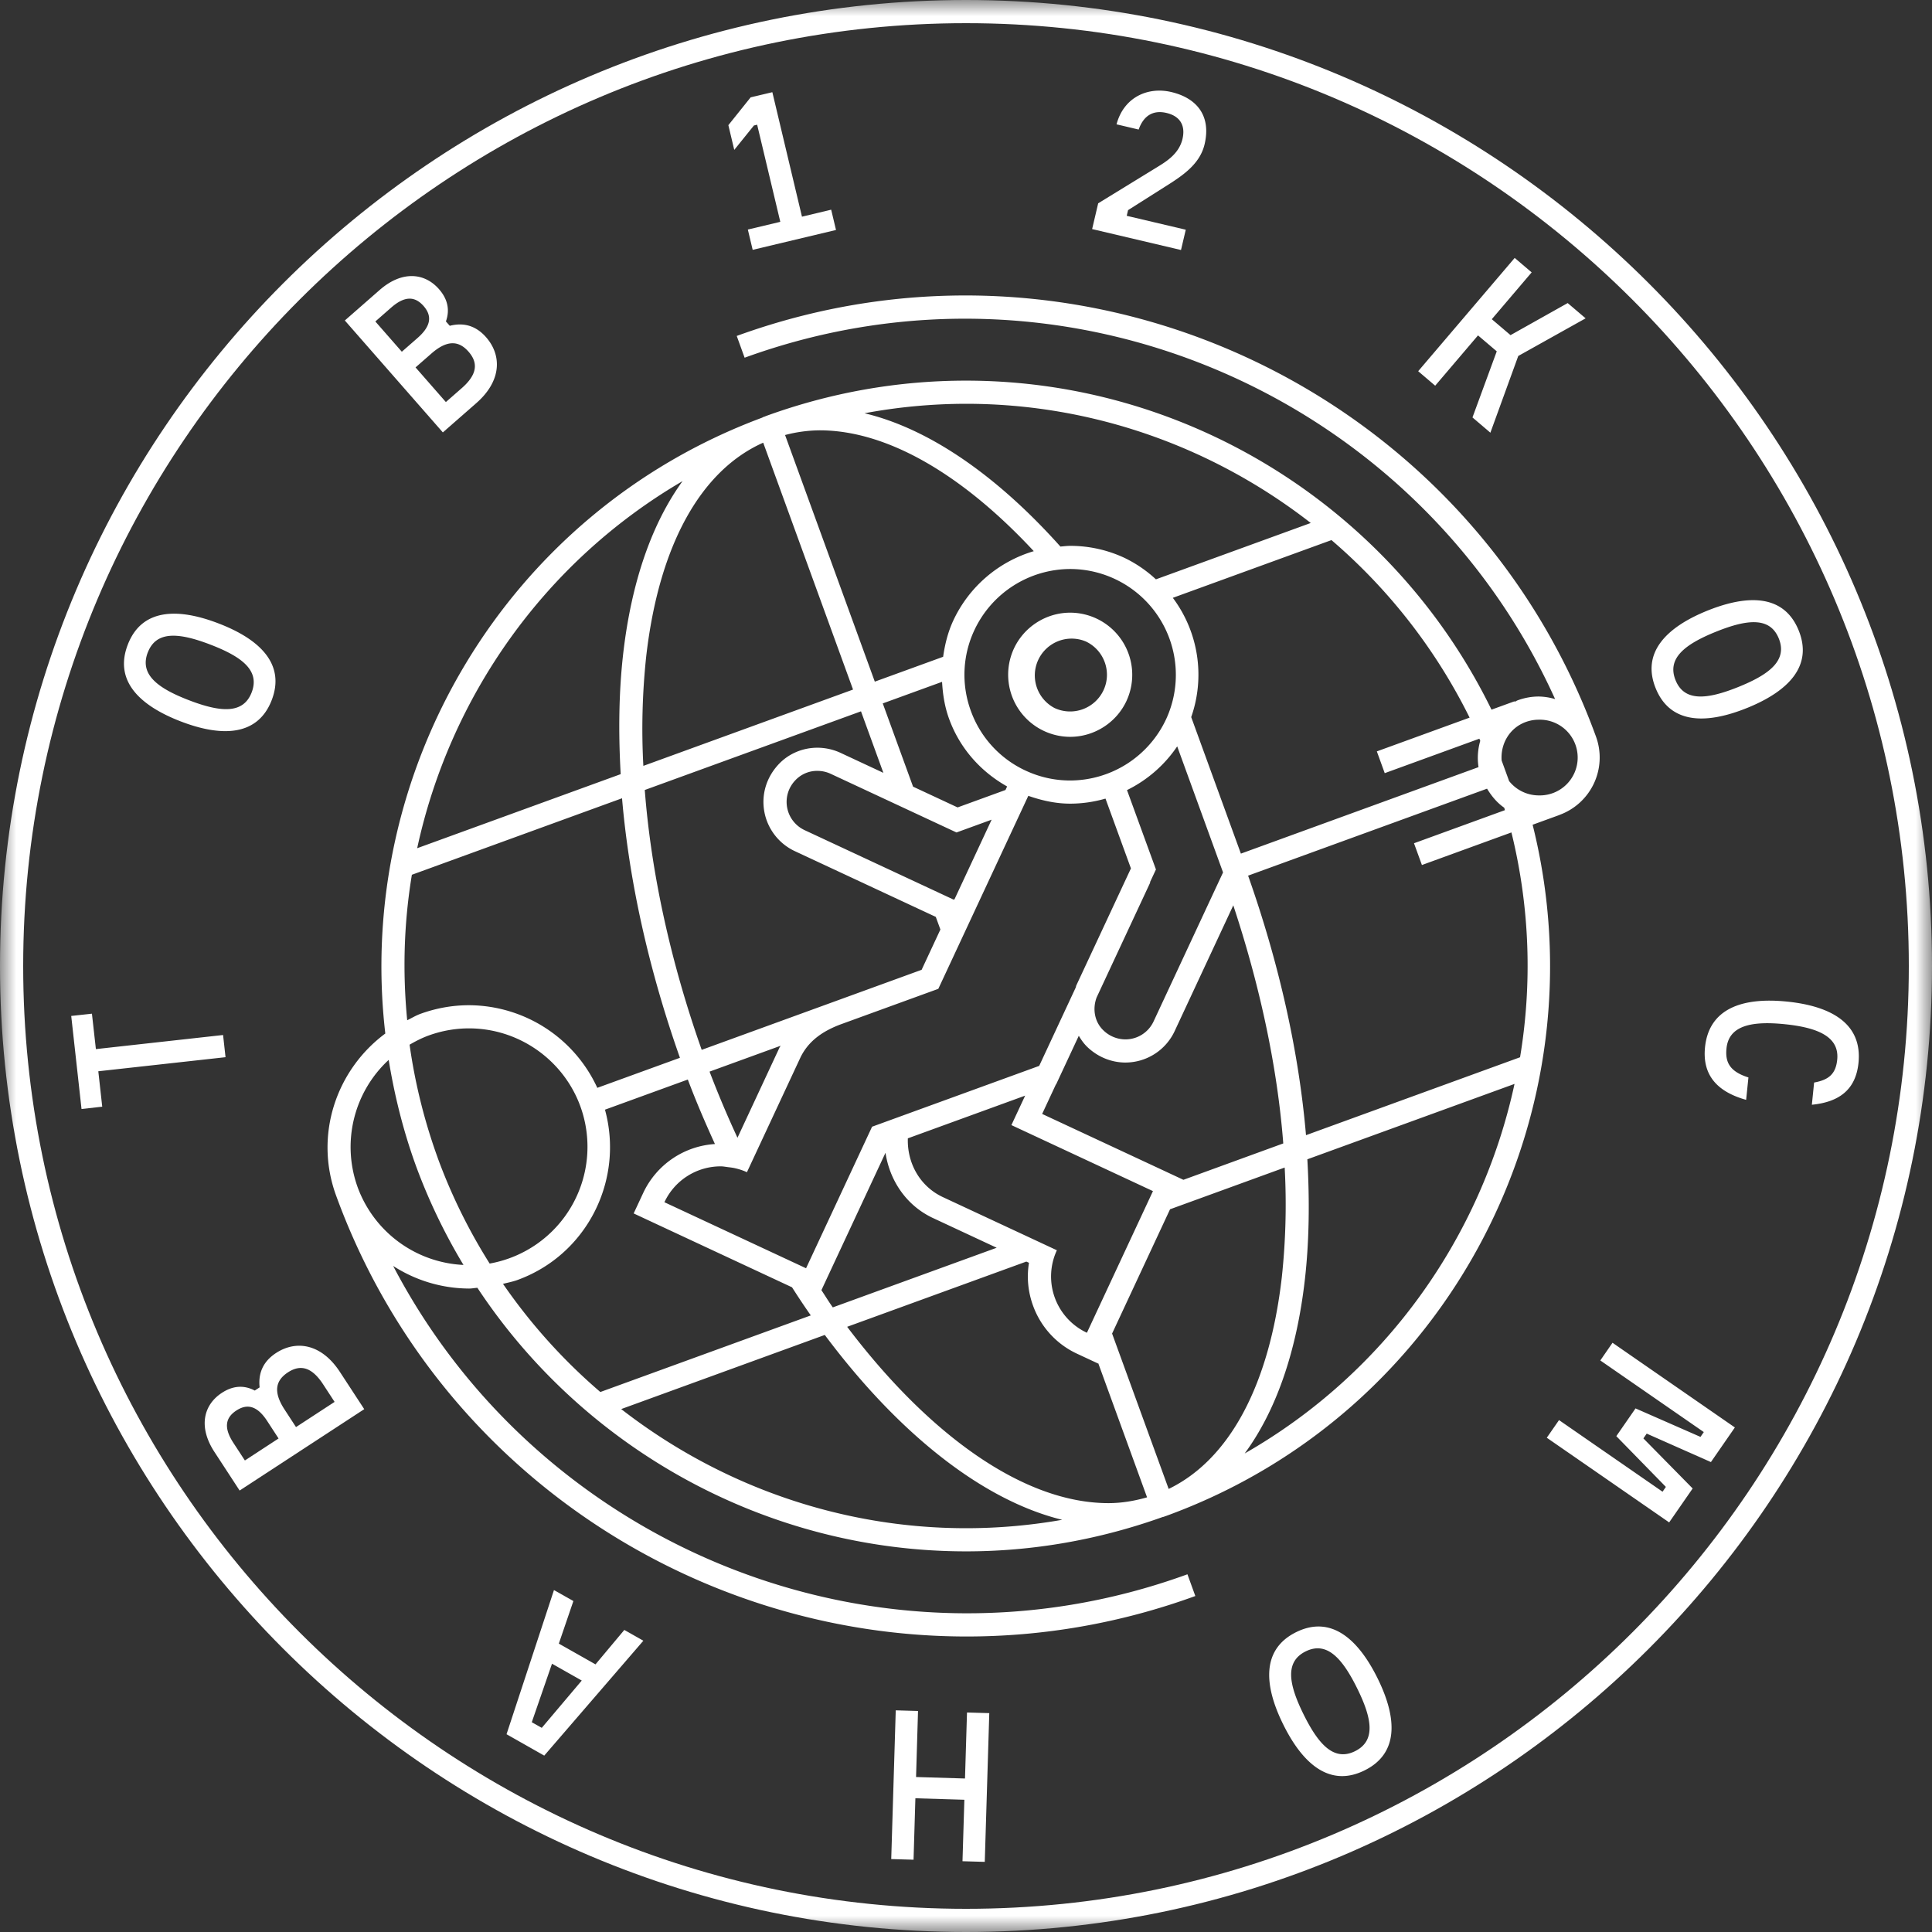 <svg width="60" height="60" viewBox="0 0 60 60" xmlns="http://www.w3.org/2000/svg" xmlns:xlink="http://www.w3.org/1999/xlink"><rect x="0" y="0" width="60" height="60" fill="#333333" stroke="none"/><title>ED5206B7-AE21-4018-A995-7EB8953A5AC5</title><defs><path id="a" d="M60 0v60H0V0h60z"/></defs><g fill="none" fill-rule="evenodd"><g><mask id="b" fill="#fff"><use xlink:href="#a"/></mask><path d="M30 59.28C13.854 59.28.72 46.146.72 30 .72 13.855 13.853.72 30 .72S59.28 13.854 59.28 30c0 16.145-13.134 29.28-29.28 29.28M30 0C13.458 0 0 13.458 0 30s13.458 30 30 30 30-13.458 30-30S46.542 0 30 0" fill="#FFF" mask="url(#b)"/></g><path fill="#FFF" d="M23.414 3.897l.1-.024.719 3.016-1.008.24.15.63 2.588-.617-.15-.63-.907.217-.92-3.866-.674.16-.692.864.183.768zM36.825 7.134l-1.834-.432.042-.176 1.149-.728c.53-.334 1.08-.69 1.228-1.32.205-.87-.229-1.43-1.035-1.62-.725-.171-1.474.158-1.7 1.003l.687.162c.175-.491.507-.6.866-.515.404.095.597.373.495.808-.11.466-.511.705-.792.878l-1.826 1.12-.188.8 2.76.65.148-.63zM45.901 10.416l.582.495-.754 2.053.556.474.866-2.383 2.092-1.169-.557-.474-1.775.996-.582-.495 1.238-1.454-.527-.449-2.997 3.518.528.45zM53.293 19.618c.979-.394 1.679-.46 1.95.213.27.673-.28 1.11-1.258 1.504-.98.394-1.679.46-1.95-.213-.27-.673.28-1.11 1.258-1.504m.955 2.372c1.297-.522 2.055-1.309 1.613-2.408-.443-1.099-1.534-1.141-2.831-.62-1.291.52-2.055 1.31-1.613 2.408.442 1.1 1.54 1.14 2.83.62M55.504 31.106c-1.41-.145-2.43.225-2.553 1.416-.093.909.429 1.398 1.277 1.635l.071-.696c-.58-.183-.726-.471-.681-.903.07-.689.739-.861 1.814-.75 1.076.11 1.695.415 1.624 1.104-.044.431-.253.624-.717.707l-.07.69c.808-.08 1.359-.434 1.448-1.297.122-1.191-.796-1.76-2.213-1.906M49.699 42.25l3.214 2.224-.103.15-2.017-.885-.597.862 1.539 1.576-.103.15-3.215-2.225-.38.548 3.8 2.63.73-1.054-1.53-1.555.103-.149 1.994.884.744-1.075-3.8-2.63zM42.083 54.384c-.65.321-1.129-.193-1.597-1.138-.468-.945-.588-1.637.062-1.96.649-.321 1.128.193 1.596 1.138.469.946.588 1.638-.061 1.96m-1.832-3.695c-1.06.526-1.016 1.623-.397 2.87.62 1.253 1.463 1.948 2.524 1.422 1.062-.526 1.02-1.618.399-2.87-.619-1.247-1.464-1.948-2.526-1.422M29.969 55.233l-1.52-.046.061-2.051-.692-.02-.14 4.619.693.02.057-1.908 1.521.046-.058 1.909.692.02.14-4.619-.692-.02zM16.825 53.66l-.31-.175.628-1.817.924.523-1.242 1.469zm1.668-1.972l-1.138-.644.452-1.322-.603-.341-1.473 4.477 1.171.664 3.078-3.568-.591-.335-.896 1.07zM9.193 44.32l-.357-.548c-.361-.553-.273-.904.106-1.152.374-.244.73-.183 1.092.37l.357.547-1.198.782zm-1.588 1.036l-.357-.547c-.315-.483-.237-.79.094-1.005.325-.212.637-.16.952.321l.357.548-1.046.683zm.968-3.337c-.38.248-.56.598-.51 1.067l-.151.099c-.342-.18-.685-.149-1.021.071-.564.368-.744 1.05-.231 1.836l.782 1.198 3.87-2.527-.754-1.154c-.573-.878-1.356-1-1.985-.59zM7.004 32.832l-.076-.689-3.95.438-.123-1.1-.643.07.32 2.89.643-.072-.122-1.1zM4.59 20.263c.26-.676.96-.622 1.944-.244.985.378 1.542.806 1.282 1.483s-.96.623-1.945.245c-.985-.378-1.541-.807-1.282-1.484m1.03 2.143c1.298.498 2.395.44 2.82-.665.424-1.106-.353-1.882-1.652-2.38-1.305-.502-2.396-.442-2.82.663-.424 1.106.346 1.88 1.651 2.382M13.397 10.98c.497-.436.857-.398 1.155-.057.294.336.284.698-.213 1.132l-.492.431-.942-1.076.492-.43zm-1.74-.997l.491-.43c.434-.38.747-.345 1.008-.048.255.292.248.608-.185.988l-.492.43-.823-.94zm3.133 2.538c.789-.69.8-1.483.306-2.048-.299-.34-.671-.471-1.128-.355l-.12-.136c.13-.363.051-.698-.213-1-.443-.507-1.144-.59-1.85.029l-1.076.942 3.044 3.476 1.037-.908zM34.27 21.437a1.146 1.146 0 0 1-1.517.553 1.143 1.143 0 0 1 .965-2.07c.57.266.819.947.552 1.517m-1.033-2.41c-.746 0-1.433.437-1.748 1.113a1.93 1.93 0 0 0 1.746 2.743c.746 0 1.433-.437 1.748-1.113a1.93 1.93 0 0 0-1.746-2.743"/><path d="M38.654 45.14c.96-1.306 1.608-3.125 1.869-5.393.135-1.179.152-2.439.078-3.744l6.434-2.341c-1.026 4.75-4.004 8.977-8.381 11.477zm-19.362-1.38l6.323-2.302c2.29 3.066 4.903 5.137 7.373 5.741-.985.173-1.982.261-2.986.261-3.962 0-7.707-1.365-10.71-3.7zm-3.671-3.889c.15-.037.303-.067.45-.12 2.164-.788 3.314-3.106 2.717-5.289l2.573-.936c.259.69.546 1.352.842 2.003a2.645 2.645 0 0 0-2.22 1.503l-.304.652.651.304 4.267 1.99c.191.298.384.591.583.873l-6.536 2.379a17.5 17.5 0 0 1-3.023-3.359zm-4.512-2.995a3.683 3.683 0 0 1 .962-3.96c.18 1.105.454 2.21.85 3.3a18.023 18.023 0 0 0 1.473 3.068 3.686 3.686 0 0 1-3.285-2.408zm2.489-.906a17.4 17.4 0 0 1-.878-3.526c.186-.108.38-.208.588-.284.407-.148.83-.223 1.258-.223 1.541 0 2.93.974 3.458 2.422a3.683 3.683 0 0 1-2.817 4.882 17.314 17.314 0 0 1-1.61-3.271zm-.807-8.803l6.527-2.376c.22 2.575.832 5.323 1.798 8.06l-2.566.933a4.404 4.404 0 0 0-3.984-2.566c-.512 0-1.018.09-1.504.266-.148.054-.277.133-.416.201-.148-1.525-.1-3.04.145-4.518zm8.406-12.224c-.945 1.303-1.584 3.108-1.843 5.355-.135 1.179-.152 2.439-.078 3.744l-6.32 2.3c1.016-4.697 3.942-8.887 8.24-11.399zm19.509 1.299l-4.808 1.75a3.951 3.951 0 0 0-.97-.664 3.97 3.97 0 0 0-1.69-.376c-.103 0-.205.014-.306.022-1.958-2.19-4.068-3.66-6.084-4.14A17.33 17.33 0 0 1 30 12.54c3.962 0 7.705 1.364 10.707 3.702zm4.933 6.045l-2.88 1.048.245.676 2.939-1.07.028.066a1.885 1.885 0 0 0-.054.817l-7.38 2.686-1.543-4.24a3.981 3.981 0 0 0-.571-3.704l4.927-1.793a17.46 17.46 0 0 1 4.29 5.514zm2.147.064a1.176 1.176 0 1 1 0 2.351 1.18 1.18 0 0 1-.927-.455l.004-.002-.228-.626c-.04-.513.243-1.013.75-1.197.13-.047.265-.071.401-.071zM36.294 46.24l-1.757-4.825 1.8-3.86 3.56-1.296a21.17 21.17 0 0 1-.089 3.405c-.387 3.366-1.634 5.666-3.514 6.576zm-4.42-7.06l.082.037c-.073.442-.032.898.126 1.331a2.63 2.63 0 0 0 1.369 1.494l.652.304.004-.01 1.516 4.165c-.384.11-.783.18-1.199.18-2.615 0-5.554-2.091-8.115-5.476l5.566-2.026zm-6.189.511L27.5 35.8c.126.845.63 1.622 1.453 2.017l2 .933-5.09 1.852c-.121-.17-.235-.357-.353-.535l.175-.376zm-1.442-7.214c-.01.02-.025.036-.035.057l-1.305 2.8a32.02 32.02 0 0 1-.867-2.054l2.207-.803zm2.496-10.386l.695 1.91-1.329-.62a1.719 1.719 0 0 0-.722-.16c-.46 0-.9.189-1.207.52-.381.409-.54.95-.435 1.487.103.527.455.977.941 1.204l4.38 2.043.143.392-.583 1.251-6.83 2.486c-.97-2.748-1.57-5.502-1.768-8.07l6.715-2.443zm-3.037-8.343l2.79 7.667-6.512 2.37a21.213 21.213 0 0 1 .089-3.404c.395-3.437 1.686-5.765 3.633-6.633zm5.907 5.515c-.17.364-.264.747-.319 1.134l-2.122.772-2.787-7.659a4.36 4.36 0 0 1 1.071-.146c2.13 0 4.472 1.408 6.653 3.753a4.02 4.02 0 0 0-2.496 2.146zm-.352 1.911c.021.388.081.775.218 1.15.33.906.97 1.632 1.802 2.1l-.051.11-1.487.541-1.383-.645-.941-2.585 1.842-.67zm.386 6.754l-.029.01-.9-.42-3.728-1.738a.968.968 0 0 1-.284-1.55.926.926 0 0 1 .681-.29c.142 0 .285.03.418.093l3.904 1.82 1.091-.397-1.153 2.472zm6.08-.522l-.009-.008.185-.396L35 24.537a4.019 4.019 0 0 0 1.559-1.358l1.424 3.915-.215.46-1.943 4.168a.964.964 0 0 1-.874.557.984.984 0 0 1-.676-.273c-.282-.262-.353-.672-.218-1.03l1.665-3.57zm-.342 10.497l-1.626 3.487a1.929 1.929 0 0 1-.933-2.562l-.913-.426-2.645-1.233c-.715-.344-1.095-1.07-1.07-1.817l3.643-1.326-.374.801-.05.107-.003.007 4.396 2.05-.425.912zm4.472-2.393l-3.101 1.13-.642-.3-3.745-1.746.427-.916.007-.002.126-.27.578-1.239c.078.132.167.258.283.365.323.3.737.466 1.166.466a1.69 1.69 0 0 0 1.526-.972l1.823-3.91c.834 2.523 1.37 5.037 1.552 7.394zm-3.642-13.168a3.297 3.297 0 0 1-2.977 1.897c-.48 0-.947-.104-1.385-.308a3.261 3.261 0 0 1-1.698-1.853 3.26 3.26 0 0 1 .11-2.51 3.296 3.296 0 0 1 2.977-1.897 3.287 3.287 0 0 1 2.973 4.672zM20.634 37.336a1.929 1.929 0 0 1 1.75-1.114c.076 0 .154.016.23.025.076.009.152.018.226.036.118.028.235.065.35.118l.007.002 1.659-3.557c.261-.544.737-.846 1.286-1.046l2.998-1.091.008-.017.117-.25 2.67-5.727c.42.146.851.243 1.299.243.376 0 .745-.055 1.098-.157l.79 2.168-1.696 3.634c-.01.022-.01.046-.02.069l-1.133 2.43-5.19 1.889-2.038 4.37-.012.026-4.399-2.051zm26.573-4.502l-6.648 2.42c-.22-2.576-.832-5.324-1.798-8.06l7.421-2.701c.14.232.313.44.533.591l.022.076-2.824 1.028.246.676 2.78-1.012c.576 2.34.645 4.709.268 6.982zm.39-7.221l.838-.305v-.002a1.896 1.896 0 0 0 1.131-2.427C45.64 12.089 33.668 6.506 22.88 10.433l.245.676c9.93-3.613 20.883 1.128 25.17 10.602a1.874 1.874 0 0 0-.508-.08c-.22 0-.438.04-.647.115-.036.013-.066.034-.1.048l-.005-.015-.715.26c-3.019-6.176-9.349-10.218-16.32-10.218-2.117 0-4.208.37-6.215 1.1l-.039.017c-.007.003-.015.003-.023.006-.023.009-.044.023-.067.032-7.976 2.973-12.635 10.997-11.69 19.121-1.525 1.13-2.212 3.153-1.531 5.025 3.074 8.446 11.078 13.701 19.587 13.701 2.36 0 4.758-.404 7.1-1.257l-.245-.675c-9.564 3.481-20.074-.792-24.667-9.576a4.378 4.378 0 0 0 2.358.702c.087 0 .172-.018.258-.023 3.315 5.018 9 8.185 15.177 8.185 2.075 0 4.123-.36 6.094-1.063.02-.006.04-.008.058-.015l.018-.009c.015-.005.03-.008.044-.014 8.812-3.207 13.606-12.56 11.38-21.465z" fill="#FFF"/></g></svg>